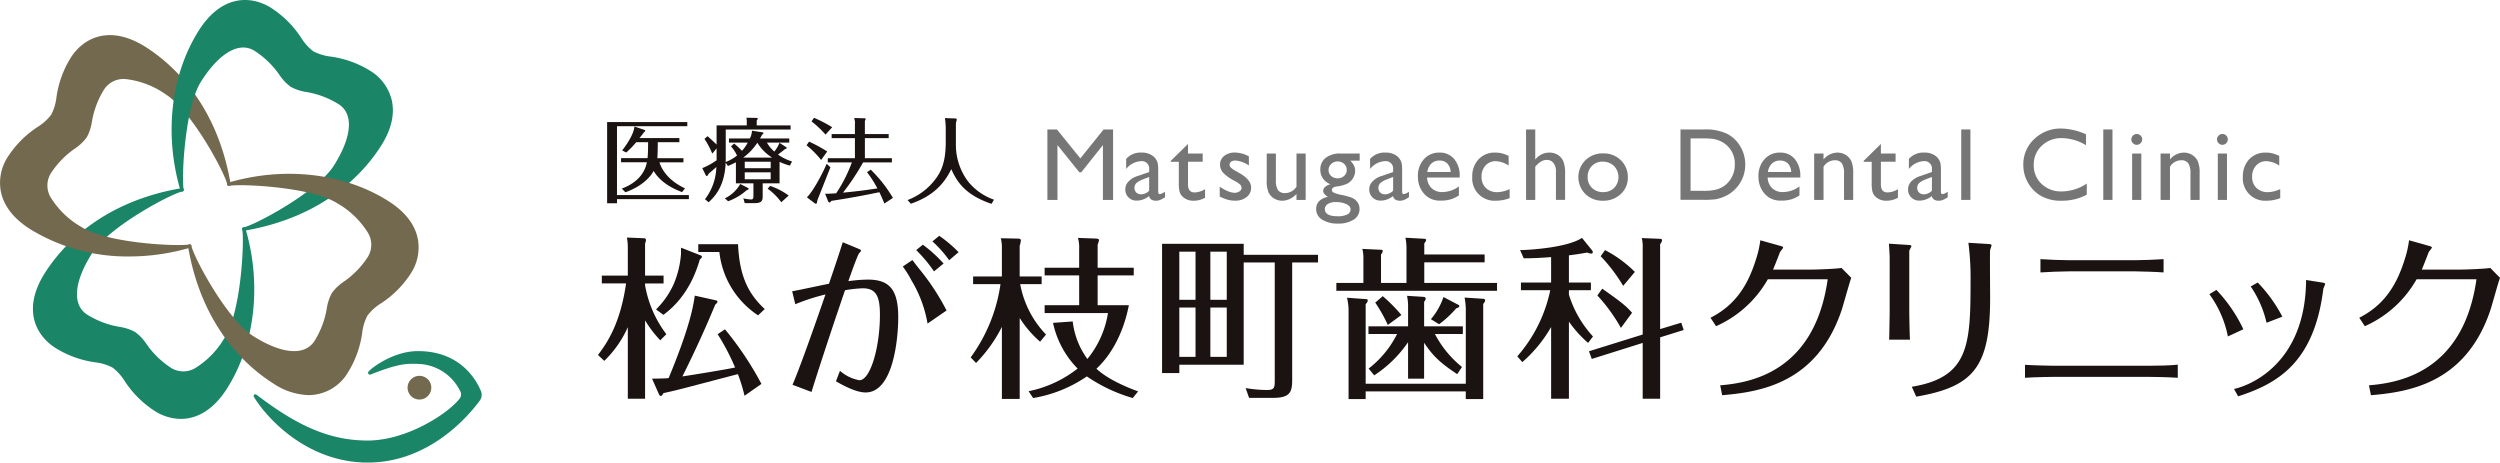 <svg xmlns="http://www.w3.org/2000/svg" xmlns:xlink="http://www.w3.org/1999/xlink" width="514.71" height="95.236" viewBox="0 0 514.71 95.236">
  <defs>
    <clipPath id="clip-path">
      <rect id="長方形_1879" data-name="長方形 1879" width="514.71" height="95.236" fill="none"/>
    </clipPath>
  </defs>
  <g id="グループ_183" data-name="グループ 183" transform="translate(0 0)">
    <g id="グループ_178" data-name="グループ 178" transform="translate(0 0)">
      <g id="グループ_177" data-name="グループ 177" clip-path="url(#clip-path)">
        <path id="パス_544" data-name="パス 544" d="M107.483,33.253v.837h-14.8v.855H90.65V18.224h16.509v.855H92.682V33.253Zm-1.406-.607c-1.292-.494-4.236-1.673-5.852-4.352-.19.361-1.557,2.869-5.813,4.389l-.742-.76c2.3-.856,4.579-2.47,5.168-5.415H93.519v-.855h5.452c.1-.74.114-2.452.114-3.287H96.654A20.179,20.179,0,0,1,94.583,24.5l-.836-.438c1.158-1.481,2.394-3.439,2.527-4.92l2.128.723a.141.141,0,0,1,.094.152c0,.094-.037.134-.228.284-.208.266-.8,1.045-.95,1.216h8.209v.855H101.08c0,1.863-.057,2.945-.094,3.287h5.376v.855h-4.941c.228.721,1.216,3.476,5.263,5.358Z" transform="translate(34.346 6.905)" fill="#1b1311"/>
        <path id="パス_545" data-name="パス 545" d="M122.152,23.657a.193.193,0,0,1,.1.152c0,.1-.1.134-.36.229-.59.492-1.35,1.045-1.444,1.12a9.872,9.872,0,0,0,2.887,1.426l-.437.855a11.952,11.952,0,0,1-2.129-.779v4.426h-3.476v2.6c0,.892-.1,1.482-1.708,1.482H113.6l-.285-.989a9.865,9.865,0,0,0,1.558.228c.361,0,.513-.152.513-.644V31.085H111.78V26.754c-.724.379-1.274.608-1.635.76l-.476-.684c-.189,4.788-2.184,6.954-3.513,8.151l-.742-.627a11.325,11.325,0,0,0,2.337-6.63c-.247.245-1.387,1.2-1.6,1.405-.114.285-.21.437-.381.437-.1,0-.171-.1-.208-.171l-.7-1.444a14.419,14.419,0,0,0,2.945-1.615v-2.45l-.894,1.082a17.921,17.921,0,0,0-1.6-3.04l.627-.552c.666.571,1.615,1.482,1.863,1.729V19.153h6.212V18.3a3.63,3.63,0,0,0-.076-.724l2.128.04c.077,0,.21.018.21.131a.684.684,0,0,1-.21.382v1.025h6.973v.855H109.689v5.834c0,.474,0,.587-.021.855a8.687,8.687,0,0,0,2.339-1.331,8.2,8.2,0,0,0-1.235-1.9l.647-.569a16.488,16.488,0,0,1,1.615,1.5,8.875,8.875,0,0,0,1.178-1.692h-3.858v-.855h4.3a3.972,3.972,0,0,0,.436-1.6l2.129.323c.134.019.228.057.228.152,0,.132-.113.229-.285.381-.17.3-.208.4-.418.74h6.024v.855h-4.6a7.044,7.044,0,0,0,1.52,1.844,6.743,6.743,0,0,0,1.065-1.806Zm-7.922,8.359c.076.039.17.077.17.171,0,.192-.265.285-.418.323a11.728,11.728,0,0,1-3.8,2.261l-.684-.589a7.253,7.253,0,0,0,3.174-2.963Zm5-6.23a9.429,9.429,0,0,1-3.039-3.06,11.522,11.522,0,0,1-2.907,3.06Zm-.284.855H113.6V27.97h5.339ZM113.6,30.249h5.339V28.825H113.6Zm5.225,1.368a13.787,13.787,0,0,1,3.82,1.977l-1.521,1.386a12.654,12.654,0,0,0-2.812-2.794Z" transform="translate(39.731 6.66)" fill="#1b1311"/>
        <path id="パス_546" data-name="パス 546" d="M123.428,26.273a18.669,18.669,0,0,0-3-3.02l.514-.76a29.63,29.63,0,0,1,3.742,2.032Zm1.919,1.5c-.419,1.045-2.51,6.347-2.584,6.518a3.245,3.245,0,0,0-.19.74c0,.057-.057.245-.208.245a.369.369,0,0,1-.285-.113l-1.577-1.2c1.16-1.121,3.039-4.5,4.065-6.9Zm-1.008-6.726a20.478,20.478,0,0,0-2.889-2.716l.516-.742a28.253,28.253,0,0,1,3.741,1.939Zm13-.113v.836h-4.9v4.141H138v.855h-5.926A48.885,48.885,0,0,1,127.932,33c3.305-.323,4.768-.532,7.085-.874a22.942,22.942,0,0,0-2.146-3.344l.779-.513a27.805,27.805,0,0,1,4.56,5.813l-1.766,1.16c-.228-.589-.5-1.253-1.027-2.336-2.926.607-5.567,1.12-9.88,1.786-.208.245-.266.342-.379.342a.4.4,0,0,1-.266-.21l-.647-1.6c.818,0,1.179-.019,2.281-.094a29.3,29.3,0,0,0,3.229-6.366H124.8v-.855h5.586V21.771h-4.789v-.836h4.789V18.958a3.379,3.379,0,0,0-.152-1.328l2.166.057c.037,0,.208.018.208.132a1.307,1.307,0,0,1-.171.418v2.7Z" transform="translate(45.628 6.665)" fill="#1b1311"/>
        <path id="パス_547" data-name="パス 547" d="M145.35,17.708c.094,0,.284,0,.284.248a2.59,2.59,0,0,1-.171.644v4.808a12.519,12.519,0,0,0,2.527,7.3,11.848,11.848,0,0,0,5.318,3.723l-.512.855c-5.186-1.747-7.049-4.331-8.283-7.144-1.557,3.194-3.875,5.568-8.323,7.125l-.684-.758a12.836,12.836,0,0,0,4.96-3.363c1.766-1.976,2.905-3.989,2.905-8.607V19.856a14.953,14.953,0,0,0-.171-2.224Z" transform="translate(51.342 6.681)" fill="#1b1311"/>
        <path id="パス_548" data-name="パス 548" d="M102.108,56.623a23.564,23.564,0,0,1-3.126-4.1V68.654H95.428V53.927a22.155,22.155,0,0,1-4.85,6.933l-1.292-1.222c1.831-2.406,4.6-6.428,5.782-14.725H90.076V43.3h5.351V37.659a11.891,11.891,0,0,0-.181-2.191l3.486.143a.38.38,0,0,1,.43.432,2.468,2.468,0,0,1-.181.645V43.3h3.809v1.617H98.982v.394a23.27,23.27,0,0,0,4.382,10.056ZM113.6,48.4c.142.034.287.108.287.287,0,.215-.324.467-.467.611-1.149,2.765-3.305,7.865-6.752,14.761,2.228-.323,9.194-1.473,10.848-1.833a46.982,46.982,0,0,0-3.592-6.86l1.509-1.005A66.51,66.51,0,0,1,122.938,65.6l-3.483,2.442a33.093,33.093,0,0,0-1.364-4.454c-4.024,1.042-10.81,2.838-10.991,2.874-2.621.683-3.592.862-4.345,1.041-.109.215-.287.575-.539.575-.181,0-.323-.215-.4-.394l-1.4-3.162c2.119-.034,2.3-.034,3.413-.108,4.526-10.918,5.1-15.048,5.387-16.987Zm-3.2-9.268c.143.036.287.181.287.288,0,.215-.251.43-.43.539-.539,1.831-2.226,7.578-7.505,11.421l-1.51-1.114a17.278,17.278,0,0,0,3.628-5.208,19.469,19.469,0,0,0,1.509-6.249V37.55Zm7.722-2.3c.288,6.681,2.155,10.237,5.495,13.36l-1.364,1.295a17.881,17.881,0,0,1-7.974-13.037h-4.345V36.832Z" transform="translate(33.829 13.439)" fill="#1b1311"/>
        <path id="パス_549" data-name="パス 549" d="M118.28,46.628c1.114-.179,6.394-1.329,7.578-1.544,2.046-6.034,2.3-6.86,2.838-8.548l3.123,1.292c.5.216.648.324.648.432s-.4.538-.467.647c-.323.466-1.759,4.488-2.154,5.638a32.948,32.948,0,0,1,3.951-.323c4.309,0,6.321,1.8,6.321,7.758,0,4.382-1.007,15.481-6.717,15.481-.934,0-2.73-.324-6.106-2.3l.826-2.157a8.327,8.327,0,0,0,3.986,1.94c2.3,0,4.239-6.86,4.239-13.433,0-3.555-.611-5.495-3.519-5.495a25.859,25.859,0,0,0-3.664.4c-3.558,10.379-6.143,18.461-6.9,20.938l-3.916-1.473c1.331-3.016,4.381-11.6,6.79-18.6a42.489,42.489,0,0,0-6.215,2.012ZM143.026,40.2c.288.359.935,1.22,1.4,1.8a48,48,0,0,1,5.64,8.584l-3.915,2.694a25.363,25.363,0,0,0-3.341-8.943,19.012,19.012,0,0,0-1.759-2.8Zm2.155-3.162a27.831,27.831,0,0,1,4.273,3.88l-1.973,1.615a29.331,29.331,0,0,0-3.664-4.381Zm3.377-1.831a26.4,26.4,0,0,1,3.986,3.376l-1.94,1.652a24.285,24.285,0,0,0-3.447-3.877Z" transform="translate(44.815 13.34)" fill="#1b1311"/>
        <path id="パス_550" data-name="パス 550" d="M159.226,56.89a22.187,22.187,0,0,1-4.2-4.884V68.67H151.36V53.837a29.647,29.647,0,0,1-5.317,7.435l-1.111-1.149a33.512,33.512,0,0,0,6.14-15.086h-5.638V43.458h5.926V37.639a8.356,8.356,0,0,0-.215-2.046l3.591.07c.179,0,.539.072.539.36a6.59,6.59,0,0,1-.252,1.149v6.286h4.526v1.579H155.13a20.18,20.18,0,0,0,5.317,10.38Zm8.044-19.143a7.084,7.084,0,0,0-.252-2.227l3.843.143c.109,0,.5.108.5.287a4.932,4.932,0,0,1-.288.969v4.742h7.435v1.58h-7.435v6.142h6.43c-1.544,7.829-5.209,11.71-6.681,13.073,1.508,1.4,4.094,3.017,8.584,4.67L178.3,68.491a32.739,32.739,0,0,1-9.447-4.454,27.539,27.539,0,0,1-11.061,4.454l-.935-1.4a24.16,24.16,0,0,0,10.093-4.668,19.1,19.1,0,0,1-5.065-9.412l4.058-.287a16.257,16.257,0,0,0,3.018,7.723A19.8,19.8,0,0,0,173.2,51H160.159V49.383h7.111V43.242h-7.111v-1.58h7.111Z" transform="translate(54.913 13.459)" fill="#1b1311"/>
        <path id="パス_551" data-name="パス 551" d="M205.618,38.669v1.58H200.3V64.457c0,2.514-.5,3.662-3.913,3.662H191.43l-.718-2.01a29.232,29.232,0,0,0,4.346.394c1.544,0,1.652-.467,1.652-1.9V40.249h-6.393V61.3H177.065V63.02h-3.556V36.406h16.809v2.263ZM180.4,38.022h-3.34v9.913h3.34Zm0,11.493h-3.34V59.68h3.34Zm6.428-11.493h-3.376v9.913h3.376Zm0,11.493h-3.376V59.68h3.376Z" transform="translate(65.741 13.794)" fill="#1b1311"/>
        <path id="パス_552" data-name="パス 552" d="M230.062,38.942v1.616H217.635V44.8h14.977v1.616H199.533V44.8H205.1V39.876a7.52,7.52,0,0,0-.216-2.082l3.843.179c.179,0,.358.07.358.251a1.354,1.354,0,0,1-.358.718V44.8h5.244V37.828a10.576,10.576,0,0,0-.215-2.333l3.879.215c.143,0,.4.108.4.251a1.767,1.767,0,0,1-.4.683v2.3Zm-3.879,26.613V50.075a14.788,14.788,0,0,0-.252-2.263l3.808.252c.323.034.43.142.43.323a1.194,1.194,0,0,1-.4.718V68.715h-3.591V67.136H205.568v1.579h-3.52V50.579a11.22,11.22,0,0,0-.324-2.729l3.952.287c.215,0,.323.108.323.251a1.038,1.038,0,0,1-.43.754V65.555Zm-1.761-1.975c-3.735-2.443-5.135-3.951-6.824-6.466v7.4h-3.3V57.007a25.063,25.063,0,0,1-6.969,6.824l-1.149-1.4a20.589,20.589,0,0,0,5.853-7.112h-5.889v-1.58H214.3V49.681a10.549,10.549,0,0,0-.216-2.227l3.377.215c.394.036.466.215.466.36a1.106,1.106,0,0,1-.324.645v5.065h7.974v1.58h-5.747a21.439,21.439,0,0,0,5.568,6.787ZM210.128,53.452a31.638,31.638,0,0,0-2.587-4.6l1.544-1.329a34.358,34.358,0,0,1,3.843,3.879Zm14.546-4.131a.265.265,0,0,1,.179.215c0,.252-.215.36-.647.5a21.289,21.289,0,0,1-3.52,3.269L219,52.266a13.774,13.774,0,0,0,2.585-4.561Z" transform="translate(75.601 13.449)" fill="#1b1311"/>
        <path id="パス_553" data-name="パス 553" d="M237.179,47.194a22.411,22.411,0,0,0,4.957,8.619l-1.005,1.329a24.036,24.036,0,0,1-3.952-4.382V68.635h-3.664V53.873a28.206,28.206,0,0,1-5.925,7.22l-1.042-1.187a29.8,29.8,0,0,0,6.788-13.611H227.3v-1.58h6.213V39.471c-2.658.215-4.524.252-5.638.252l-.754-1.689c2.191-.034,9.769-.538,12.751-2.514l1.975,2.442a.939.939,0,0,1,.252.5c0,.181-.108.288-.36.288a2.2,2.2,0,0,1-.79-.216c-1.9.359-3.2.5-3.771.574v5.6h4.527v1.58h-4.527Zm23.131,5.782.5,1.508-4.85,1.509V68.635h-3.591V57.142l-10.486,3.3-.575-1.58,11.061-3.447V37.711a8.407,8.407,0,0,0-.179-2.155l3.628.145c.251,0,.539.034.539.323a1.609,1.609,0,0,1-.4.789V54.3Zm-12.428,1.077a34.541,34.541,0,0,0-4.848-6.679l1.005-1.4c3.7,2.621,4.776,3.413,6.142,4.957Zm.467-8.655a33.474,33.474,0,0,0-4.633-6.106l.9-1.258a25.028,25.028,0,0,1,6.142,4.49Z" transform="translate(85.836 13.459)" fill="#1b1311"/>
        <path id="パス_554" data-name="パス 554" d="M255.4,51.825c4.7-2.4,7.514-6.107,9.327-11.918a20.718,20.718,0,0,0,.927-4.033l4.07,1.147c.3.073.629.185.629.334,0,.185-.593.814-.666,1-.444,1.184-1.259,3.22-1.406,3.553h8.068c1.184,0,4.923-.149,6.031-.334l2,2.035c-.371.927-1.666,5.738-2.037,6.81C277.232,65.334,265.611,67.11,257.8,67.776l-.407-2.035c5.292-.481,19.355-2.108,22.131-21.836H267.2a22.893,22.893,0,0,1-10.66,9.66Z" transform="translate(96.767 13.593)" fill="#1b1311"/>
        <path id="パス_555" data-name="パス 555" d="M282.191,39.209c0-.259-.112-2.146-.148-2.776l3.959.259c.186,0,.666.037.666.259,0,.148-.48.851-.443,1.037V50.238c0,.889.073,4.96.146,5.96h-4.293c.037-.593.112-5.367.112-6Zm4.552,26.684c11.733-1.925,12.1-8.549,12.1-21.689a56.5,56.5,0,0,0-.444-7.956l4.219.258c.183,0,.554.074.554.261a9,9,0,0,1-.3.925c-.074.332,0,8.363,0,9.956,0,14.249-3.442,18.245-15.211,20.282Z" transform="translate(106.863 13.735)" fill="#1b1311"/>
        <path id="パス_556" data-name="パス 556" d="M333.812,63.119c-2.369-.149-5-.186-5.884-.186H308.091c-.408,0-3.442.037-5.736.186V60.454c1.554.11,5.44.185,5.772.185h19.8c1.7,0,4.292-.037,5.884-.222ZM330.888,41.43c-1.259-.112-5-.222-5.885-.222H311.458c-1.554,0-4.441.11-5.922.222V38.692c1.408.112,4.479.222,5.922.222h13.509c1.444,0,4.477-.11,5.921-.222Z" transform="translate(114.559 14.66)" fill="#1b1311"/>
        <path id="パス_557" data-name="パス 557" d="M331.328,43.842a30.509,30.509,0,0,1,5.553,8.105l-3.182,1.48a21.934,21.934,0,0,0-3.814-8.7Zm21.762-1.518c.445.074.629.148.629.3s-.332.851-.368,1c-1.852,14.915-9.106,19.43-17.544,22.133l-.851-1.517c3.294-.7,14.729-5.219,14.841-22.429Zm-13.248,0a30.263,30.263,0,0,1,5.07,7.032l-3.258,1.259a21.81,21.81,0,0,0-3.256-7.476Z" transform="translate(124.989 15.84)" fill="#1b1311"/>
        <path id="パス_558" data-name="パス 558" d="M352.264,51.825c4.7-2.4,7.512-6.107,9.327-11.918a20.844,20.844,0,0,0,.925-4.033l4.07,1.147c.3.073.629.185.629.334,0,.185-.591.814-.667,1-.443,1.184-1.258,3.22-1.405,3.553h8.068c1.184,0,4.923-.149,6.033-.334l2,2.035c-.371.927-1.666,5.738-2.037,6.81C374.1,65.334,362.477,67.11,354.669,67.776l-.407-2.035c5.292-.481,19.355-2.108,22.131-21.836H364.07a22.9,22.9,0,0,1-10.659,9.66Z" transform="translate(133.469 13.593)" fill="#1b1311"/>
        <path id="パス_559" data-name="パス 559" d="M167.966,19.327h1.943V33.835h-2.088V22.546l-4.461,5.608h-.385l-4.513-5.608V33.835h-2.075V19.327h1.965l4.821,5.958Z" transform="translate(59.253 7.323)" fill="#767676"/>
        <path id="パス_560" data-name="パス 560" d="M174.795,26.782v4.061q0,.488.332.488a2.287,2.287,0,0,0,1.069-.509v1.153a6.145,6.145,0,0,1-1.033.567,2.267,2.267,0,0,1-.816.149q-1.212,0-1.433-.954a4.113,4.113,0,0,1-2.565.935,2.265,2.265,0,0,1-1.662-.66,2.236,2.236,0,0,1-.665-1.656,2.329,2.329,0,0,1,.649-1.615,4.394,4.394,0,0,1,1.842-1.127l2.421-.831v-.509a1.524,1.524,0,0,0-1.725-1.724,4.16,4.16,0,0,0-3.013,1.6V24.083a3.927,3.927,0,0,1,3.169-1.3,3.652,3.652,0,0,1,2.482.809,2.593,2.593,0,0,1,.561.691,2.515,2.515,0,0,1,.317.862,12.928,12.928,0,0,1,.068,1.635m-1.859,3.853V27.8l-1.269.488a4.281,4.281,0,0,0-1.365.774A1.4,1.4,0,0,0,170.282,31a1.343,1.343,0,0,0,.982.374,2.381,2.381,0,0,0,1.673-.738" transform="translate(63.662 8.634)" fill="#767676"/>
        <path id="パス_561" data-name="パス 561" d="M174.809,24.978l3.551-3.489v1.972h3.023v1.7H178.36v4.676q0,1.638,1.361,1.639a4.207,4.207,0,0,0,2.148-.676V32.57a4.757,4.757,0,0,1-2.379.612,3.142,3.142,0,0,1-2.159-.758,2.151,2.151,0,0,1-.447-.513,2.8,2.8,0,0,1-.3-.749,8.362,8.362,0,0,1-.119-1.759V25.165h-1.66Z" transform="translate(66.233 8.142)" fill="#767676"/>
        <path id="パス_562" data-name="パス 562" d="M182.12,31.84V29.8a8.533,8.533,0,0,0,1.637.91,3.821,3.821,0,0,0,1.406.349,1.768,1.768,0,0,0,1.018-.291.839.839,0,0,0,.426-.7.932.932,0,0,0-.276-.691,6.371,6.371,0,0,0-1.189-.794,8.431,8.431,0,0,1-2.394-1.74,2.5,2.5,0,0,1-.565-1.573,2.209,2.209,0,0,1,.856-1.8,3.388,3.388,0,0,1,2.206-.695,6.073,6.073,0,0,1,2.878.789v1.868a5.758,5.758,0,0,0-2.754-1.018,1.526,1.526,0,0,0-.887.234.717.717,0,0,0-.338.618.89.89,0,0,0,.3.634,5.255,5.255,0,0,0,1.076.728l.676.385q2.387,1.349,2.388,2.989a2.377,2.377,0,0,1-.918,1.925,3.6,3.6,0,0,1-2.362.753,5.746,5.746,0,0,1-1.517-.182,10.1,10.1,0,0,1-1.673-.669" transform="translate(69.003 8.634)" fill="#767676"/>
        <path id="パス_563" data-name="パス 563" d="M195.263,32.475V31.249a4.373,4.373,0,0,1-1.376,1.025,3.561,3.561,0,0,1-1.542.367,3.2,3.2,0,0,1-1.667-.451,2.928,2.928,0,0,1-1.153-1.226,6.118,6.118,0,0,1-.39-2.57V22.919h1.89v5.447a3.753,3.753,0,0,0,.43,2.1,1.746,1.746,0,0,0,1.511.6,2.767,2.767,0,0,0,2.3-1.318V22.919h1.89v9.556Z" transform="translate(71.661 8.684)" fill="#767676"/>
        <path id="パス_564" data-name="パス 564" d="M197.375,26.222a2.919,2.919,0,0,1,1.117-2.414,4.76,4.76,0,0,1,3.047-.888h3.937V24.4h-1.932a3.95,3.95,0,0,1,.779,1.038,2.5,2.5,0,0,1,.218,1.069,2.866,2.866,0,0,1-.425,1.471,3.008,3.008,0,0,1-1.1,1.1,6.707,6.707,0,0,1-2.2.614q-1.071.155-1.071.738a.628.628,0,0,0,.4.545,6.361,6.361,0,0,0,1.449.441,15.806,15.806,0,0,1,2.259.6,2.957,2.957,0,0,1,.909.622,2.341,2.341,0,0,1,.685,1.725,2.5,2.5,0,0,1-1.211,2.172,5.738,5.738,0,0,1-3.233.808,5.815,5.815,0,0,1-3.268-.814,2.515,2.515,0,0,1-1.219-2.187q0-1.942,2.4-2.5c-.638-.41-.956-.815-.956-1.216a1.11,1.11,0,0,1,.41-.83,2.553,2.553,0,0,1,1.106-.552,3.135,3.135,0,0,1-2.108-3.021m3.105,6.7a2.769,2.769,0,0,0-1.562.4,1.213,1.213,0,0,0-.608,1.04q0,1.475,2.658,1.475a4.18,4.18,0,0,0,1.947-.37,1.142,1.142,0,0,0,.691-1.044q0-.664-.871-1.085a5.217,5.217,0,0,0-2.254-.421m.447-8.36a1.823,1.823,0,0,0-1.309.52,1.667,1.667,0,0,0-.541,1.245,1.575,1.575,0,0,0,.531,1.22,1.914,1.914,0,0,0,1.34.484,1.888,1.888,0,0,0,1.332-.494,1.6,1.6,0,0,0,.536-1.23,1.631,1.631,0,0,0-.54-1.248,1.912,1.912,0,0,0-1.35-.5" transform="translate(74.461 8.685)" fill="#767676"/>
        <path id="パス_565" data-name="パス 565" d="M211.218,26.782v4.061c0,.325.112.488.332.488a2.282,2.282,0,0,0,1.069-.509v1.153a6.092,6.092,0,0,1-1.033.567,2.264,2.264,0,0,1-.815.149q-1.214,0-1.434-.954a4.11,4.11,0,0,1-2.565.935,2.265,2.265,0,0,1-1.662-.66,2.236,2.236,0,0,1-.665-1.656,2.329,2.329,0,0,1,.649-1.615,4.391,4.391,0,0,1,1.844-1.127l2.42-.831v-.509a1.524,1.524,0,0,0-1.725-1.724,4.155,4.155,0,0,0-3.011,1.6V24.083a3.922,3.922,0,0,1,3.167-1.3,3.658,3.658,0,0,1,2.483.809,2.589,2.589,0,0,1,.56.691,2.487,2.487,0,0,1,.317.862,12.932,12.932,0,0,1,.068,1.635m-1.859,3.853V27.8l-1.267.488a4.28,4.28,0,0,0-1.365.774A1.4,1.4,0,0,0,206.7,31a1.345,1.345,0,0,0,.982.374,2.382,2.382,0,0,0,1.673-.738" transform="translate(77.462 8.634)" fill="#767676"/>
        <path id="パス_566" data-name="パス 566" d="M220.32,27.914H213.6a3.118,3.118,0,0,0,.918,2.18,3.031,3.031,0,0,0,2.187.811,5.69,5.69,0,0,0,3.449-1.164v1.849a6.3,6.3,0,0,1-1.73.831,7.252,7.252,0,0,1-2.009.25,4.513,4.513,0,0,1-2.555-.655,4.778,4.778,0,0,1-1.564-1.759,5.384,5.384,0,0,1-.586-2.561,5.077,5.077,0,0,1,1.235-3.547,4.128,4.128,0,0,1,3.209-1.365,3.779,3.779,0,0,1,3.032,1.328,5.314,5.314,0,0,1,1.133,3.562Zm-6.678-1.132h4.807a2.637,2.637,0,0,0-.674-1.746,2.169,2.169,0,0,0-1.62-.612,2.335,2.335,0,0,0-1.667.612,3.046,3.046,0,0,0-.845,1.746" transform="translate(80.214 8.634)" fill="#767676"/>
        <path id="パス_567" data-name="パス 567" d="M227.521,30.293v1.868a7.953,7.953,0,0,1-2.784.529,4.589,4.589,0,0,1-4.913-4.891,5.092,5.092,0,0,1,1.3-3.635,4.471,4.471,0,0,1,3.417-1.38,5.716,5.716,0,0,1,1.325.139,8.8,8.8,0,0,1,1.448.524v2.015a5.029,5.029,0,0,0-2.659-.913,2.717,2.717,0,0,0-2.1.9,3.272,3.272,0,0,0-.819,2.29,3.1,3.1,0,0,0,.887,2.326,3.291,3.291,0,0,0,2.4.862,6.256,6.256,0,0,0,2.5-.633" transform="translate(83.289 8.634)" fill="#767676"/>
        <path id="パス_568" data-name="パス 568" d="M227.86,19.327h1.89v6.211a3.654,3.654,0,0,1,2.94-1.444,3.147,3.147,0,0,1,1.713.477,2.9,2.9,0,0,1,1.127,1.32,6.523,6.523,0,0,1,.368,2.5v5.441h-1.889V27.926a2.606,2.606,0,0,0-.514-1.688,1.651,1.651,0,0,0-1.354-.638,2.3,2.3,0,0,0-1.175.321,5.259,5.259,0,0,0-1.215,1.07v6.843h-1.89Z" transform="translate(86.333 7.323)" fill="#767676"/>
        <path id="パス_569" data-name="パス 569" d="M240.787,22.905a4.979,4.979,0,0,1,3.625,1.406,4.739,4.739,0,0,1,1.444,3.537,4.5,4.5,0,0,1-1.466,3.432,5.192,5.192,0,0,1-3.686,1.365,4.984,4.984,0,0,1-3.593-1.386,4.9,4.9,0,0,1,.015-6.959,5.09,5.09,0,0,1,3.661-1.4m-.1,1.7a2.989,2.989,0,0,0-2.232.892,3.121,3.121,0,0,0-.873,2.275,2.98,2.98,0,0,0,.894,2.238,3.153,3.153,0,0,0,2.3.867A3.106,3.106,0,0,0,243.045,30a3.252,3.252,0,0,0-.036-4.5,3.217,3.217,0,0,0-2.326-.892" transform="translate(89.291 8.679)" fill="#767676"/>
        <path id="パス_570" data-name="パス 570" d="M250.917,33.815V19.327h4.892a10.313,10.313,0,0,1,4.684.888,6.693,6.693,0,0,1,2.741,2.612,7.261,7.261,0,0,1,1.018,3.76,7.151,7.151,0,0,1-4.621,6.688,7.332,7.332,0,0,1-1.506.432,20.125,20.125,0,0,1-2.618.109Zm4.674-12.64h-2.6V31.966h2.659a10.717,10.717,0,0,0,2.42-.212,5.752,5.752,0,0,0,1.438-.541,4.934,4.934,0,0,0,1.053-.805,5.369,5.369,0,0,0,1.537-3.935,4.983,4.983,0,0,0-1.579-3.813,5.058,5.058,0,0,0-1.335-.9,5.66,5.66,0,0,0-1.427-.467,14.564,14.564,0,0,0-2.17-.114" transform="translate(95.069 7.323)" fill="#767676"/>
        <path id="パス_571" data-name="パス 571" d="M271.171,27.914h-6.719a3.118,3.118,0,0,0,.918,2.18,3.028,3.028,0,0,0,2.187.811A5.686,5.686,0,0,0,271,29.741v1.849a6.309,6.309,0,0,1-1.729.831,7.259,7.259,0,0,1-2.009.25,4.521,4.521,0,0,1-2.556-.655,4.786,4.786,0,0,1-1.562-1.759,5.384,5.384,0,0,1-.586-2.561A5.077,5.077,0,0,1,263.8,24.15a4.128,4.128,0,0,1,3.209-1.365,3.781,3.781,0,0,1,3.032,1.328,5.314,5.314,0,0,1,1.133,3.562Zm-6.679-1.132H269.3a2.645,2.645,0,0,0-.674-1.746,2.17,2.17,0,0,0-1.62-.612,2.332,2.332,0,0,0-1.667.612,3.055,3.055,0,0,0-.847,1.746" transform="translate(99.481 8.634)" fill="#767676"/>
        <path id="パス_572" data-name="パス 572" d="M272.805,22.97v1.216a3.8,3.8,0,0,1,2.878-1.4,3.173,3.173,0,0,1,1.662.462,3.021,3.021,0,0,1,1.168,1.267,6.062,6.062,0,0,1,.4,2.55v5.463h-1.889V27.083a3.714,3.714,0,0,0-.448-2.092,1.7,1.7,0,0,0-1.495-.629,2.725,2.725,0,0,0-2.275,1.339v6.824h-1.93V22.97Z" transform="translate(102.631 8.633)" fill="#767676"/>
        <path id="パス_573" data-name="パス 573" d="M278.264,24.978l3.551-3.489v1.972h3.024v1.7h-3.024v4.676q0,1.638,1.362,1.639a4.207,4.207,0,0,0,2.148-.676V32.57a4.761,4.761,0,0,1-2.379.612,3.14,3.14,0,0,1-2.159-.758,2.152,2.152,0,0,1-.447-.513,2.712,2.712,0,0,1-.3-.749,8.364,8.364,0,0,1-.119-1.759V25.165h-1.661Z" transform="translate(105.431 8.142)" fill="#767676"/>
        <path id="パス_574" data-name="パス 574" d="M291.666,26.782v4.061q0,.488.331.488a2.285,2.285,0,0,0,1.07-.509v1.153a6.2,6.2,0,0,1-1.033.567,2.266,2.266,0,0,1-.816.149q-1.214,0-1.433-.954a4.115,4.115,0,0,1-2.565.935,2.263,2.263,0,0,1-1.662-.66,2.237,2.237,0,0,1-.666-1.656,2.336,2.336,0,0,1,.649-1.615,4.4,4.4,0,0,1,1.844-1.127l2.42-.831v-.509a1.524,1.524,0,0,0-1.724-1.724,4.158,4.158,0,0,0-3.013,1.6V24.083a3.925,3.925,0,0,1,3.169-1.3,3.654,3.654,0,0,1,2.482.809,2.563,2.563,0,0,1,.56.691,2.492,2.492,0,0,1,.319.862,12.939,12.939,0,0,1,.068,1.635m-1.86,3.853V27.8l-1.267.488a4.281,4.281,0,0,0-1.365.774A1.4,1.4,0,0,0,287.153,31a1.341,1.341,0,0,0,.982.374,2.376,2.376,0,0,0,1.671-.738" transform="translate(107.943 8.634)" fill="#767676"/>
        <rect id="長方形_1877" data-name="長方形 1877" width="1.89" height="14.507" transform="translate(403.787 26.651)" fill="#767676"/>
        <path id="パス_575" data-name="パス 575" d="M315.17,30.521v2.285a10.832,10.832,0,0,1-5.276,1.247,8.127,8.127,0,0,1-4.123-.976,7.2,7.2,0,0,1-2.681-2.69,7.317,7.317,0,0,1-.986-3.708,7.078,7.078,0,0,1,2.259-5.327,7.76,7.76,0,0,1,5.572-2.161,13.056,13.056,0,0,1,5.078,1.194v2.234a9.984,9.984,0,0,0-4.975-1.455,5.754,5.754,0,0,0-4.138,1.573,5.224,5.224,0,0,0-1.646,3.941,5.176,5.176,0,0,0,1.622,3.927,5.774,5.774,0,0,0,4.144,1.536,9.4,9.4,0,0,0,5.15-1.62" transform="translate(114.464 7.272)" fill="#767676"/>
        <rect id="長方形_1878" data-name="長方形 1878" width="1.89" height="14.507" transform="translate(433.034 26.651)" fill="#767676"/>
        <path id="パス_576" data-name="パス 576" d="M319.334,20.006a1.1,1.1,0,0,1,.8.321,1.059,1.059,0,0,1,.332.789,1.137,1.137,0,0,1-1.132,1.122,1.043,1.043,0,0,1-.767-.338,1.082,1.082,0,0,1-.335-.785,1.067,1.067,0,0,1,.335-.774,1.042,1.042,0,0,1,.767-.336m-.935,4.018h1.89V33.58H318.4Z" transform="translate(120.574 7.581)" fill="#767676"/>
        <path id="パス_577" data-name="パス 577" d="M324.533,22.97v1.216a3.8,3.8,0,0,1,2.876-1.4,3.17,3.17,0,0,1,1.662.462,3.025,3.025,0,0,1,1.169,1.267,6.066,6.066,0,0,1,.4,2.55v5.463h-1.889V27.083a3.713,3.713,0,0,0-.448-2.092,1.7,1.7,0,0,0-1.495-.629,2.723,2.723,0,0,0-2.274,1.339v6.824H322.6V22.97Z" transform="translate(122.23 8.633)" fill="#767676"/>
        <path id="パス_578" data-name="パス 578" d="M332.124,20.006a1.1,1.1,0,0,1,.8.321,1.054,1.054,0,0,1,.332.789,1.137,1.137,0,0,1-1.132,1.122,1.043,1.043,0,0,1-.767-.338,1.081,1.081,0,0,1-.334-.785,1.066,1.066,0,0,1,.334-.774,1.042,1.042,0,0,1,.767-.336m-.935,4.018h1.89V33.58h-1.89Z" transform="translate(125.421 7.581)" fill="#767676"/>
        <path id="パス_579" data-name="パス 579" d="M342.58,30.293v1.868a7.953,7.953,0,0,1-2.784.529,4.587,4.587,0,0,1-4.912-4.891,5.091,5.091,0,0,1,1.3-3.635,4.475,4.475,0,0,1,3.417-1.38,5.716,5.716,0,0,1,1.325.139,8.812,8.812,0,0,1,1.449.524v2.015a5.037,5.037,0,0,0-2.66-.913,2.719,2.719,0,0,0-2.1.9,3.272,3.272,0,0,0-.819,2.29,3.1,3.1,0,0,0,.887,2.326,3.294,3.294,0,0,0,2.4.862,6.256,6.256,0,0,0,2.5-.633" transform="translate(126.884 8.634)" fill="#767676"/>
        <path id="パス_580" data-name="パス 580" d="M48.676,36.421v0a.352.352,0,0,0-.676.2c.459,1.561-.077,16.685-3.584,22.208A17.8,17.8,0,0,1,38.5,65.035a4.777,4.777,0,0,1-5.118.08A18.272,18.272,0,0,1,28.3,60.193a9.689,9.689,0,0,0-2.341-2.478,9.687,9.687,0,0,0-3.24-1.065A18.3,18.3,0,0,1,16.1,54.142c-3.141-1.994-2.767-6.728,1-12.662,3.486-5.492,16.457-12.33,18.572-12.694h0a.352.352,0,1,0-.117-.694h0c-16.658,2.82-24.8,12.151-28.175,17.462C2.687,52.943,5.43,58.378,9.561,61a20.855,20.855,0,0,0,8.145,2.949,10.256,10.256,0,0,1,3.6,1.087,10.319,10.319,0,0,1,2.516,2.8A20.871,20.871,0,0,0,29.96,73.95,10.135,10.135,0,0,0,35.368,75.6c3.171,0,6.6-1.682,9.5-6.245,5.771-9.091,7.2-21.4,3.81-32.932" transform="translate(1.863 10.643)" fill="#1a8567"/>
        <path id="パス_581" data-name="パス 581" d="M47.479,35.882c-2.82-16.66-12.151-24.8-17.462-28.176-7.388-4.69-12.822-1.948-15.445,2.183a20.861,20.861,0,0,0-2.948,8.146,10.277,10.277,0,0,1-1.087,3.6,10.3,10.3,0,0,1-2.8,2.518,20.855,20.855,0,0,0-6.117,6.135A9.755,9.755,0,0,0,.178,37.457c.6,2.97,2.632,5.573,6.041,7.737A38.194,38.194,0,0,0,26.65,50.813,44.465,44.465,0,0,0,39.156,49a.351.351,0,0,0-.2-.674h0c-1.573.456-16.683-.08-22.2-3.585a17.81,17.81,0,0,1-6.212-5.914,4.779,4.779,0,0,1-.08-5.12,18.282,18.282,0,0,1,4.921-5.085,9.7,9.7,0,0,0,2.479-2.341,9.69,9.69,0,0,0,1.065-3.239,18.288,18.288,0,0,1,2.508-6.62A4.773,4.773,0,0,1,26.1,14.32a17.825,17.825,0,0,1,8,3.105C39.588,20.916,46.43,33.9,46.787,36a.351.351,0,1,0,.692-.119h0" transform="translate(0 1.988)" fill="#72694f"/>
        <path id="パス_582" data-name="パス 582" d="M70.905,20.47A9.759,9.759,0,0,0,66.547,14.6,20.845,20.845,0,0,0,58.4,11.649a10.268,10.268,0,0,1-3.6-1.085,10.3,10.3,0,0,1-2.516-2.8,20.871,20.871,0,0,0-6.135-6.117c-4.131-2.624-10.216-2.792-14.906,4.6-5.771,9.09-7.2,21.4-3.81,32.932v0a.355.355,0,0,0,.436.237.35.35,0,0,0,.239-.436c-.458-1.56.077-16.683,3.584-22.207,3.767-5.932,7.893-8.287,11.034-6.293A18.283,18.283,0,0,1,47.809,15.4a9.693,9.693,0,0,0,2.343,2.478,9.671,9.671,0,0,0,3.238,1.065,18.254,18.254,0,0,1,6.62,2.508c3.141,2,2.767,6.728-1,12.664-3.487,5.492-16.463,12.333-18.574,12.693h0a.352.352,0,0,0,.058.7.432.432,0,0,0,.059-.006c16.664-2.818,24.808-12.151,28.18-17.464,2.163-3.409,2.9-6.63,2.175-9.572" transform="translate(9.709 0.001)" fill="#1a8567"/>
        <path id="パス_583" data-name="パス 583" d="M75.377,39.309c-.6-2.97-2.632-5.573-6.042-7.737-9.092-5.773-21.406-7.2-32.936-3.81a.351.351,0,0,0,.2.674c1.56-.456,16.683.076,22.207,3.584a17.829,17.829,0,0,1,6.213,5.914,4.782,4.782,0,0,1,.08,5.12,18.273,18.273,0,0,1-4.921,5.084A9.7,9.7,0,0,0,57.7,50.481a9.69,9.69,0,0,0-1.064,3.239,18.265,18.265,0,0,1-2.508,6.619c-1.994,3.141-6.728,2.767-12.662-1-5.5-3.49-12.338-16.471-12.694-18.576a.352.352,0,1,0-.694.119h0c2.82,16.66,12.149,24.8,17.461,28.176a13.873,13.873,0,0,0,7.384,2.46,9.473,9.473,0,0,0,8.061-4.643,20.846,20.846,0,0,0,2.948-8.146,10.267,10.267,0,0,1,1.088-3.6,10.29,10.29,0,0,1,2.8-2.516,20.829,20.829,0,0,0,6.117-6.136,9.762,9.762,0,0,0,1.446-7.167" transform="translate(10.635 9.834)" fill="#72694f"/>
        <path id="パス_584" data-name="パス 584" d="M84.666,60.643c-1.033-2.471-4.366-8.22-12.975-8.22-5.218,0-9.98,3.755-10.226,4.338a.382.382,0,0,0,.072.4.419.419,0,0,0,.421.077c5.63-2.213,7.283-2.271,9.72-2.177a9.94,9.94,0,0,1,8.768,5.71,1.316,1.316,0,0,1-.112,1.351c-2.154,2.958-10.806,8.715-18.986,8.715-8.662,0-15.424-3.78-22.913-9.452a.351.351,0,0,0-.512.463C41,66.872,49.4,75.373,61.348,75.373c12.755,0,20.89-9.764,23.08-12.756a2.011,2.011,0,0,0,.239-1.975" transform="translate(14.349 19.863)" fill="#1a8567"/>
        <path id="パス_585" data-name="パス 585" d="M65.735,58.555A2.439,2.439,0,1,1,63.3,56.117a2.438,2.438,0,0,1,2.438,2.438" transform="translate(23.058 21.263)" fill="#72694f"/>
      </g>
    </g>
  </g>
</svg>
